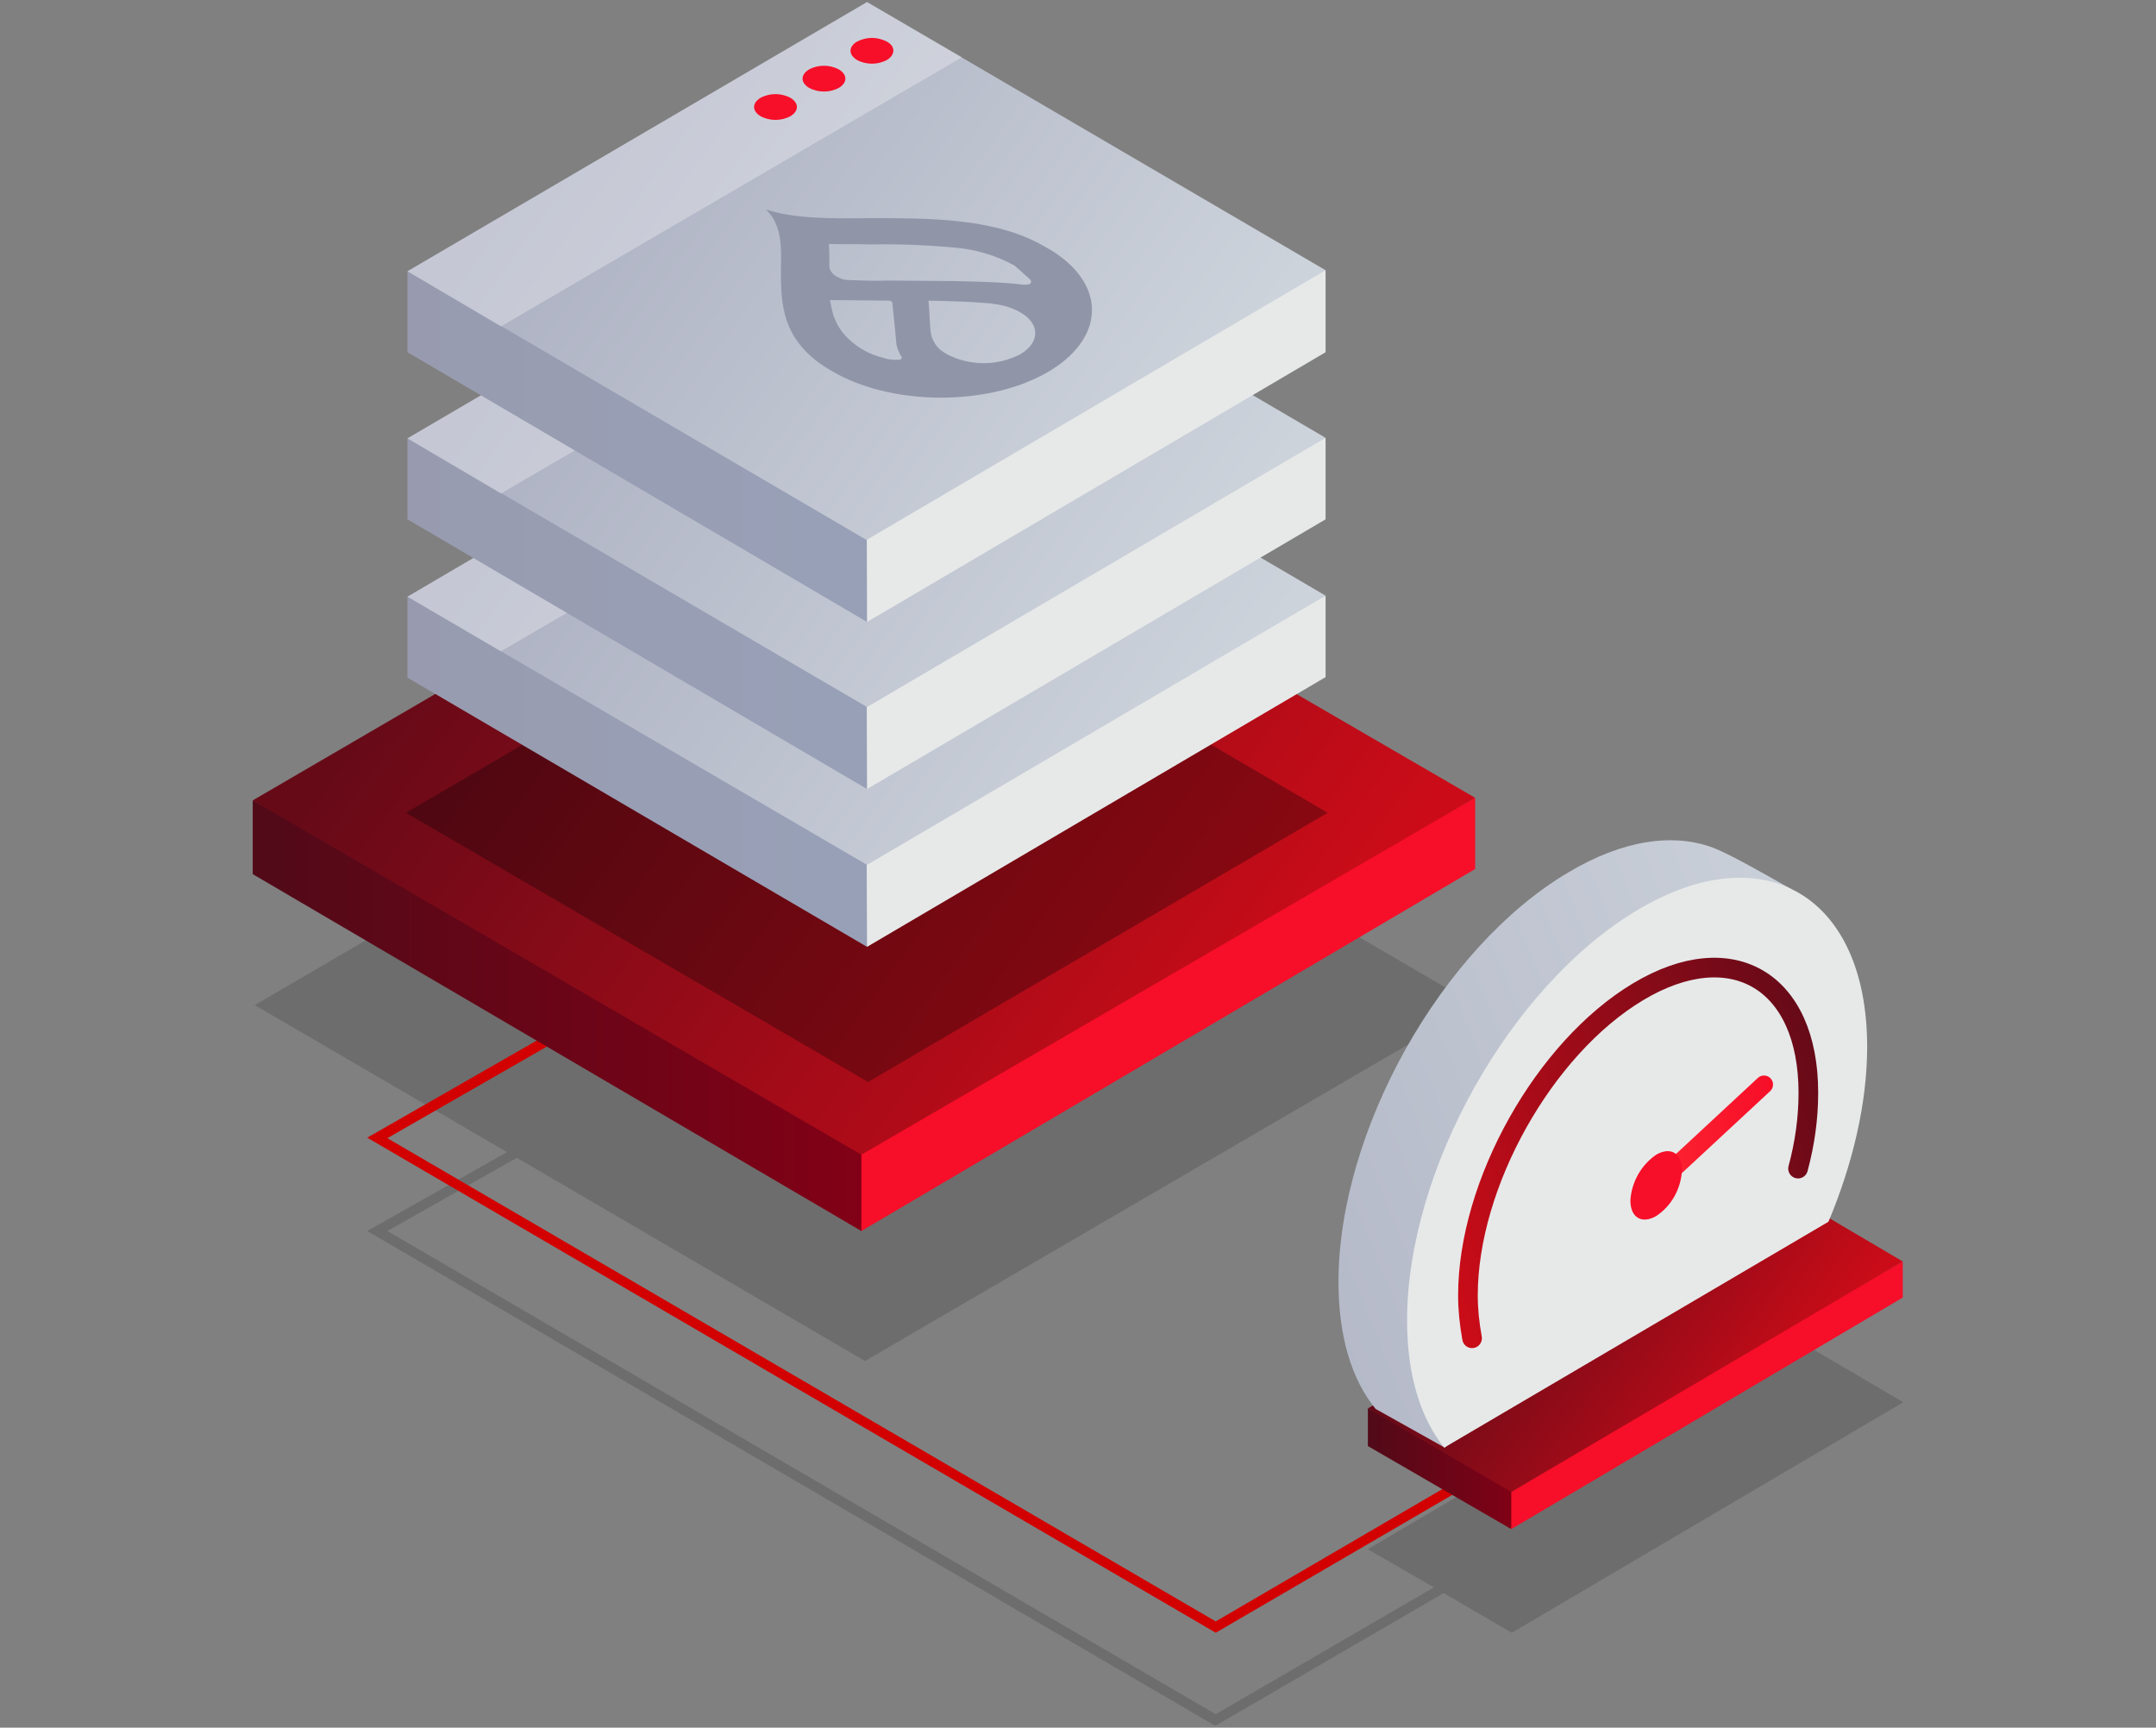 <?xml version="1.0" encoding="utf-8"?>
<!-- Generator: Adobe Illustrator 24.2.3, SVG Export Plug-In . SVG Version: 6.00 Build 0)  -->
<svg version="1.1" id="Warstwa_1" xmlns="http://www.w3.org/2000/svg" xmlns:xlink="http://www.w3.org/1999/xlink" x="0px" y="0px"
	 viewBox="0 0 418 335" style="enable-background:new 0 0 418 335;" xml:space="preserve">
<rect x="0" y="0" width="418" height="335" fill="#808080" stroke="none"/>
<style type="text/css">
	.st0{opacity:0.15;fill:url(#SVGID_1_);enable-background:new    ;}
	.st1{fill:#D20000;}
	.st2{fill:url(#SVGID_2_);}
	.st3{fill:url(#SVGID_3_);}
	.st4{fill:url(#SVGID_4_);}
	.st5{opacity:0.3;fill:url(#SVGID_5_);enable-background:new    ;}
	.st6{fill:url(#SVGID_6_);}
	.st7{fill:url(#SVGID_7_);}
	.st8{fill:url(#SVGID_8_);}
	.st9{opacity:0.3;fill:#FFFFFF;enable-background:new    ;}
	.st10{fill:url(#SVGID_9_);}
	.st11{fill:url(#SVGID_10_);}
	.st12{fill:url(#SVGID_11_);}
	.st13{fill:url(#SVGID_12_);}
	.st14{fill:url(#SVGID_13_);}
	.st15{fill:url(#SVGID_14_);}
	.st16{fill-rule:evenodd;clip-rule:evenodd;fill:#F70E28;}
	.st17{fill:url(#SVGID_15_);}
	.st18{fill:url(#SVGID_16_);}
	.st19{fill:url(#SVGID_17_);}
	.st20{fill-rule:evenodd;clip-rule:evenodd;fill:url(#SVGID_18_);}
	.st21{fill-rule:evenodd;clip-rule:evenodd;fill:url(#SVGID_19_);}
	.st22{fill:none;stroke:url(#SVGID_20_);stroke-width:3.5;stroke-linecap:round;stroke-linejoin:round;}
	.st23{fill:none;stroke:url(#SVGID_21_);stroke-width:3.81;stroke-linecap:round;stroke-miterlimit:10;}
	.st24{fill-rule:evenodd;clip-rule:evenodd;fill:#9195A8;}
</style>
<g>
	
		<linearGradient id="SVGID_1_" gradientUnits="userSpaceOnUse" x1="290.358" y1="161.362" x2="125.038" y2="41.722" gradientTransform="matrix(1 0 0 -1 0 336)">
		<stop  offset="0" style="stop-color:#000000"/>
		<stop  offset="1" style="stop-color:#000000"/>
	</linearGradient>
	<polygon class="st0" points="369,271.9 341.2,255.6 265.2,300.4 278,307.8 235.7,332.4 75.1,238.7 100.2,224.5 167.7,263.9 
		286.1,194.9 167.7,125.8 49.4,194.9 98.3,223.4 71.2,238.7 235.2,334.4 235.7,334.6 279.9,308.9 293.1,316.6 	"/>
	<polygon class="st1" points="235.7,316.6 235.2,316.3 71.2,220.6 156.2,171.9 157.1,173.6 75.1,220.7 235.7,314.4 321.5,264.3 
		322.5,266 	"/>
	
		<linearGradient id="SVGID_2_" gradientUnits="userSpaceOnUse" x1="172.56" y1="145.84" x2="49.02" y2="145.84" gradientTransform="matrix(1 0 0 1 0 51.09)">
		<stop  offset="0" style="stop-color:#840016"/>
		<stop  offset="1" style="stop-color:#510A18"/>
	</linearGradient>
	<polygon class="st2" points="172.6,221 49,155.2 49,169.5 167,238.7 	"/>
	
		<linearGradient id="SVGID_3_" gradientUnits="userSpaceOnUse" x1="-206.77" y1="145.62" x2="-204.69" y2="145.62" gradientTransform="matrix(1 0 0 1 0 51.09)">
		<stop  offset="0" style="stop-color:#FC2632"/>
		<stop  offset="1" style="stop-color:#F70E28"/>
	</linearGradient>
	<polygon class="st3" points="286,168.5 286,154.7 167,220.8 167,238.7 	"/>
	
		<linearGradient id="SVGID_4_" gradientUnits="userSpaceOnUse" x1="240.484" y1="156.675" x2="97.534" y2="53.215" gradientTransform="matrix(1 0 0 1 0 51.09)">
		<stop  offset="0" style="stop-color:#CB0C18"/>
		<stop  offset="1" style="stop-color:#670A18"/>
	</linearGradient>
	<polygon class="st4" points="49,155.2 167,223.9 286,154.7 167.7,86 	"/>
	
		<linearGradient id="SVGID_5_" gradientUnits="userSpaceOnUse" x1="223.141" y1="138.552" x2="115.211" y2="216.632" gradientTransform="matrix(1 0 0 -1 0 336)">
		<stop  offset="0" style="stop-color:#000000"/>
		<stop  offset="1" style="stop-color:#000000"/>
	</linearGradient>
	<polygon class="st5" points="78.7,157.6 168.3,209.8 257.4,157.6 168.1,105.4 	"/>
	
		<linearGradient id="SVGID_6_" gradientUnits="userSpaceOnUse" x1="60.63" y1="186.32" x2="158.53" y2="186.32" gradientTransform="matrix(1 0 0 -1 0 336)">
		<stop  offset="0" style="stop-color:#989AAD"/>
		<stop  offset="1" style="stop-color:#98A0B7"/>
	</linearGradient>
	<polygon class="st6" points="176.9,162.7 79,115.7 79,131.4 168.1,183.6 	"/>
	
		<linearGradient id="SVGID_7_" gradientUnits="userSpaceOnUse" x1="280.23" y1="186.44" x2="281.79" y2="186.44" gradientTransform="matrix(1 0 0 -1 0 336)">
		<stop  offset="0" style="stop-color:#E7E9E9"/>
		<stop  offset="1" style="stop-color:#98AACD"/>
	</linearGradient>
	<polygon class="st7" points="257,131.3 257,115.5 168,159.4 168.1,183.6 	"/>
	
		<linearGradient id="SVGID_8_" gradientUnits="userSpaceOnUse" x1="222.85" y1="180.721" x2="115.43" y2="258.451" gradientTransform="matrix(1 0 0 -1 0 336)">
		<stop  offset="0" style="stop-color:#CDD3DB"/>
		<stop  offset="1" style="stop-color:#ACB0C2"/>
	</linearGradient>
	<polygon class="st8" points="79,115.7 168.1,167.7 257,115.5 168.1,63.4 	"/>
	<polygon class="st9" points="186.5,74.2 97.1,126.3 79,115.7 168.1,63.4 	"/>
	
		<linearGradient id="SVGID_9_" gradientUnits="userSpaceOnUse" x1="60.63" y1="216.99" x2="158.53" y2="216.99" gradientTransform="matrix(1 0 0 -1 0 336)">
		<stop  offset="0" style="stop-color:#989AAD"/>
		<stop  offset="1" style="stop-color:#98A0B7"/>
	</linearGradient>
	<polygon class="st10" points="176.9,132.1 79,85 79,100.7 168.1,153 	"/>
	
		<linearGradient id="SVGID_10_" gradientUnits="userSpaceOnUse" x1="280.23" y1="217.06" x2="281.79" y2="217.06" gradientTransform="matrix(1 0 0 -1 0 336)">
		<stop  offset="0" style="stop-color:#E7E9E9"/>
		<stop  offset="1" style="stop-color:#98AACD"/>
	</linearGradient>
	<polygon class="st11" points="257,100.7 257,84.9 168,124.3 168.1,153 	"/>
	
		<linearGradient id="SVGID_11_" gradientUnits="userSpaceOnUse" x1="222.879" y1="211.378" x2="115.409" y2="289.128" gradientTransform="matrix(1 0 0 -1 0 336)">
		<stop  offset="0" style="stop-color:#CDD3DB"/>
		<stop  offset="1" style="stop-color:#ACB0C2"/>
	</linearGradient>
	<polygon class="st12" points="79,85 168.1,137.1 257,84.9 168.1,32.8 	"/>
	<polygon class="st9" points="186.5,43.6 97.1,95.7 79,85 168.1,32.8 	"/>
	
		<linearGradient id="SVGID_12_" gradientUnits="userSpaceOnUse" x1="60.63" y1="249.405" x2="158.53" y2="249.405" gradientTransform="matrix(1 0 0 -1 0 336)">
		<stop  offset="0" style="stop-color:#989AAD"/>
		<stop  offset="1" style="stop-color:#98A0B7"/>
	</linearGradient>
	<polygon class="st13" points="176.9,99.6 79,52.6 79,68.3 168.1,120.6 	"/>
	
		<linearGradient id="SVGID_13_" gradientUnits="userSpaceOnUse" x1="280.23" y1="249.48" x2="281.79" y2="249.48" gradientTransform="matrix(1 0 0 -1 0 336)">
		<stop  offset="0" style="stop-color:#E7E9E9"/>
		<stop  offset="1" style="stop-color:#98AACD"/>
	</linearGradient>
	<polygon class="st14" points="257,68.3 257,52.4 168,84.4 168.1,120.6 	"/>
	
		<linearGradient id="SVGID_14_" gradientUnits="userSpaceOnUse" x1="222.868" y1="243.797" x2="115.408" y2="321.547" gradientTransform="matrix(1 0 0 -1 0 336)">
		<stop  offset="0" style="stop-color:#CDD3DB"/>
		<stop  offset="1" style="stop-color:#ACB0C2"/>
	</linearGradient>
	<polygon class="st15" points="79,52.6 168,104.7 257,52.4 168.1,0.4 	"/>
	<polygon class="st9" points="186.5,11.1 97.1,63.3 79,52.6 168.1,0.4 	"/>
	<path id="Elipsa_820" class="st16" d="M162.7,13.5c-1.8-1-4.1-1-5.9,0c-1.6,1-1.6,2.5,0,3.5c1.8,1,4.1,1,5.9,0
		C164.3,16,164.3,14.5,162.7,13.5z"/>
	<path id="Elipsa_820-2" class="st16" d="M153.3,19c-1.8-1-4.1-1-5.9,0c-1.6,1-1.6,2.5,0,3.5c1.8,1,4.1,1,5.9,0
		C154.9,21.5,154.9,20,153.3,19z"/>
	<path id="Elipsa_820-3" class="st16" d="M172,8.1c-1.9-1-4-1-5.9,0c-1.6,1-1.6,2.5,0,3.5c1.8,1,4.1,1,5.9,0
		C173.6,10.6,173.6,9,172,8.1z"/>
	
		<linearGradient id="SVGID_15_" gradientUnits="userSpaceOnUse" x1="-5231.09" y1="51.21" x2="-5261.31" y2="51.21" gradientTransform="matrix(1 0 0 -1 5526.53 336)">
		<stop  offset="0" style="stop-color:#840016"/>
		<stop  offset="1" style="stop-color:#510A18"/>
	</linearGradient>
	<polygon class="st17" points="295.4,288.1 265.2,273.1 265.2,280.4 293,296.5 	"/>
	
		<linearGradient id="SVGID_16_" gradientUnits="userSpaceOnUse" x1="-5471.7" y1="65.45" x2="-5470.37" y2="65.45" gradientTransform="matrix(1 0 0 -1 5526.53 336)">
		<stop  offset="0" style="stop-color:#FC2632"/>
		<stop  offset="1" style="stop-color:#F70E28"/>
	</linearGradient>
	<polygon class="st18" points="368.9,251.6 368.9,244.6 293,288.1 293,296.5 	"/>
	
		<linearGradient id="SVGID_17_" gradientUnits="userSpaceOnUse" x1="-5183.87" y1="58.65" x2="-5234.04" y2="94.95" gradientTransform="matrix(1 0 0 -1 5526.53 336)">
		<stop  offset="0" style="stop-color:#CB0C18"/>
		<stop  offset="1" style="stop-color:#670A18"/>
	</linearGradient>
	<polygon class="st19" points="265.2,273.1 293,289.3 368.9,244.6 341.2,228.3 	"/>
	
		<linearGradient id="SVGID_18_" gradientUnits="userSpaceOnUse" x1="-7700.057" y1="144.102" x2="-7869.256" y2="76.522" gradientTransform="matrix(1 0 0 -1 8074.01 336)">
		<stop  offset="0" style="stop-color:#CDD3DB"/>
		<stop  offset="1" style="stop-color:#ACB0C2"/>
	</linearGradient>
	<path class="st20" d="M341,229.5c4.7-11.2,7.5-22.9,7.5-33.8c0-6.7,3-20.9-1.4-23.4c-5.3-3-11.6-6.6-14.9-7.9
		c-7.7-2.9-17.5-1.6-28.2,4.8c-24.6,14.6-44.5,50.2-44.5,79.4c0,10.6,2.6,19,7.2,24.6l13.4,7.5L341,229.5z"/>
	
		<linearGradient id="SVGID_19_" gradientUnits="userSpaceOnUse" x1="-7796.47" y1="100.689" x2="-7625.499" y2="159.499" gradientTransform="matrix(1 0 0 -1 8074.01 336)">
		<stop  offset="0.64" style="stop-color:#E7E9E9"/>
		<stop  offset="0.8" style="stop-color:#B1B4C3"/>
		<stop  offset="0.93" style="stop-color:#8F92AA"/>
		<stop  offset="0.99" style="stop-color:#8285A1"/>
	</linearGradient>
	<path class="st21" d="M354.5,236.9c4.7-11.2,7.5-23,7.5-33.9c0-29.3-20-41.2-44.6-26.5s-44.6,50.3-44.6,79.6
		c0,10.7,2.7,19,7.2,24.6L354.5,236.9z"/>
	
		<linearGradient id="SVGID_20_" gradientUnits="userSpaceOnUse" x1="-9921.03" y1="115.965" x2="-9896.521" y2="115.965" gradientTransform="matrix(1 0 0 -1 10240.24 336)">
		<stop  offset="0" style="stop-color:#FC2632"/>
		<stop  offset="1" style="stop-color:#F70E28"/>
	</linearGradient>
	<line class="st22" x1="321" y1="229.8" x2="342" y2="210.3"/>
	<path id="Elipsa_1169" class="st16" d="M321.1,223.9c2.8-1.6,5-0.3,5,3c-0.2,3.6-2,6.9-5,8.9c-2.8,1.6-5,0.3-5-3
		C316.3,229.2,318.2,225.9,321.1,223.9z"/>
	
		<linearGradient id="SVGID_21_" gradientUnits="userSpaceOnUse" x1="2020.781" y1="101.421" x2="1942.271" y2="128.431" gradientTransform="matrix(-1 0 0 -1 2295.64 336)">
		<stop  offset="0" style="stop-color:#CB0C18"/>
		<stop  offset="1" style="stop-color:#670A18"/>
	</linearGradient>
	<path class="st23" d="M348.6,226.6c1.3-4.8,2-9.7,2-14.7c0-21.7-14.8-30.5-33-19.6s-33,37.2-33,58.9c0,2.8,0.3,5.5,0.8,8.3"/>
	<path id="Kształt_1_kopia" class="st24" d="M168.6,42.3c-7.6,0.1-14.9,0.1-20.1-1.7c3.1,3,3,7.2,2.9,11.6c0,6.6,0,14.1,9.8,19.7
		c11.2,6.7,29.8,7,41.5,0.5l0,0c11.6-6.5,12.1-17.2,0.9-24l-0.9-0.5C193.1,42.2,180,42.3,168.6,42.3z M173.8,66.8
		c0.2,0.8,0.5,1.7,1,2.4c0.1,0.1,0,0.3-0.1,0.4l-0.1,0.1c-0.6,0.1-1.3,0.1-1.9,0l0,0c-0.3,0-0.8-0.1-1.1-0.2l-0.3-0.1
		c-2.6-0.6-4.9-1.9-6.8-3.7l0,0c-1.3-1.2-2.3-2.8-2.9-4.5c-0.3-1-0.5-2-0.7-3h2l9.4,0.1c0.4,0,0.7,0.2,0.7,0.4l0,0l0.6,5.9l0,0
		L173.8,66.8z M197.8,68.7c-4.5,2.3-9.7,2.3-14.2,0l-0.1-0.1c-1.5-0.7-2.6-2.1-3-3.8c-0.3-1.9-0.2-4-0.5-6.5
		c4.9,0.1,8.2,0.2,11.6,0.5c0.3,0,0.5,0,0.8,0.1c1.9,0.2,3.7,0.7,5.3,1.6C201.7,62.7,201.7,66.4,197.8,68.7L197.8,68.7z M199.8,54.3
		L199.8,54.3c0.2,0.2,0.1,0.6-0.1,0.7l-0.1,0.1c-0.4,0.1-0.8,0.1-1.2,0.1l0,0c-3.1-0.4-6.3-0.5-9.5-0.6l-3.8-0.1l-12.8-0.1
		c-2.5,0.1-5.1,0-7.6-0.1c-0.1,0-0.1,0-0.2,0l0,0c-0.5,0-1-0.1-1.5-0.3l-0.2-0.1c-1.3-0.5-2-1.4-2-2.3c0-1.4,0-2.8-0.1-4.3
		c2.7,0.1,5.4,0,8.2,0.1l0,0c5.3-0.1,10.7,0.1,16,0.6c4.1,0.3,8.2,1.5,11.8,3.5C197.8,52.5,198.8,53.3,199.8,54.3z"/>
</g>
</svg>
